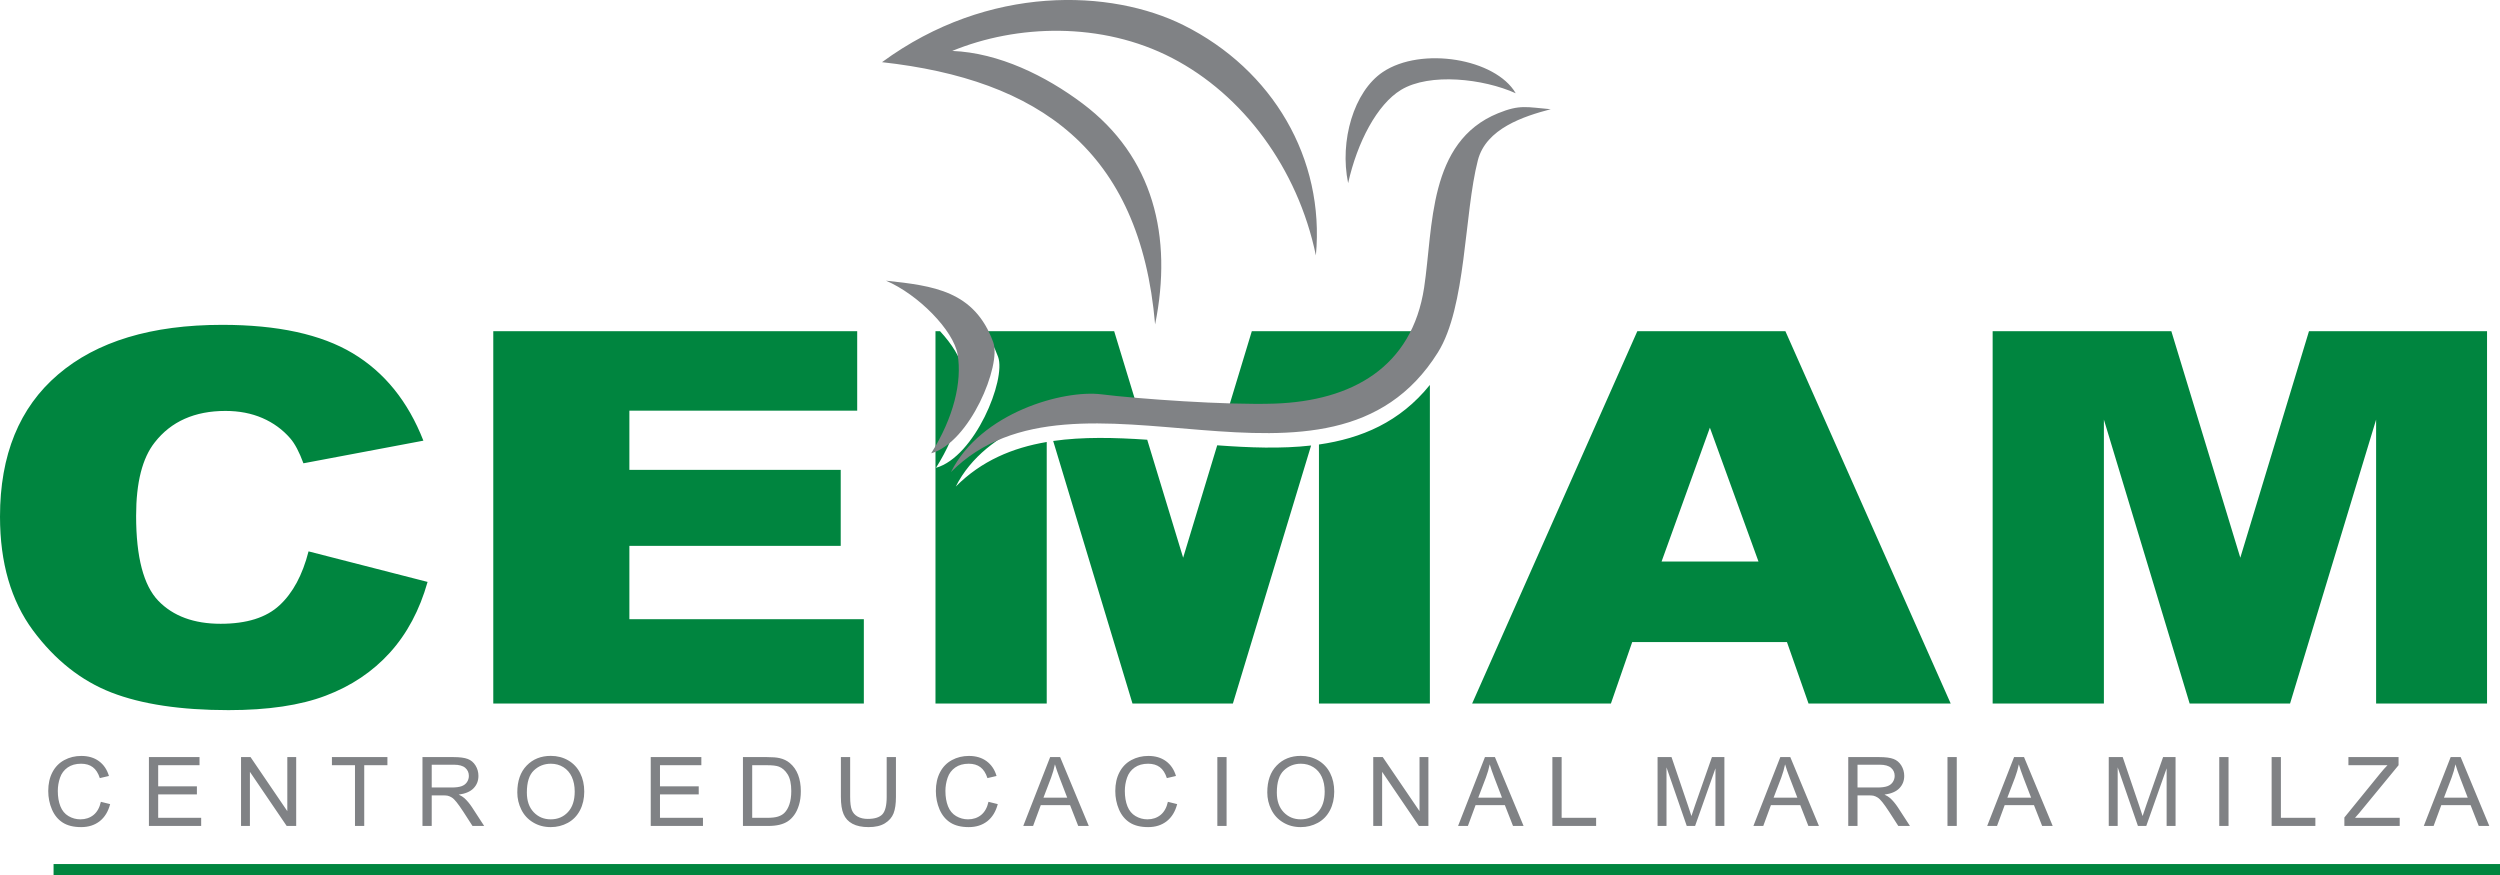 <?xml version="1.0" encoding="UTF-8"?>
<svg xmlns="http://www.w3.org/2000/svg" xmlns:xlink="http://www.w3.org/1999/xlink" width="682pt" height="238.73pt" viewBox="0 0 682 238.73" version="1.1">
<defs>
<clipPath id="clip1">
  <path d="M 14 235 L 682 235 L 682 238.73 L 14 238.73 Z M 14 235 "/>
</clipPath>
</defs>
<g id="surface1">
<path style=" stroke:none;fill-rule:evenodd;fill:rgb(0%,52.156%,24.706%);fill-opacity:1;" d="M 84.172 150.414 L 116.645 158.746 C 114.465 166.453 111.031 172.887 106.344 178.062 C 101.648 183.246 95.816 187.145 88.863 189.777 C 81.914 192.426 73.062 193.723 62.344 193.723 C 49.301 193.723 38.641 192.117 30.402 188.922 C 22.141 185.707 14.992 180.051 8.992 171.965 C 3.016 163.875 0 153.539 0 140.934 C 0 124.121 5.277 111.18 15.832 102.168 C 26.383 93.137 41.32 88.617 60.609 88.617 C 75.715 88.617 87.578 91.195 96.234 96.375 C 104.891 101.555 111.309 109.5 115.5 120.215 L 82.777 126.387 C 81.633 123.289 80.434 121.02 79.176 119.578 C 77.109 117.188 74.57 115.344 71.582 114.043 C 68.566 112.742 65.219 112.102 61.504 112.102 C 53.129 112.102 46.676 114.965 42.211 120.688 C 38.836 124.949 37.133 131.613 37.133 140.723 C 37.133 152.004 39.168 159.715 43.188 163.895 C 47.234 168.082 52.906 170.168 60.191 170.168 C 67.285 170.168 72.645 168.488 76.273 165.105 C 79.902 161.746 82.527 156.852 84.172 150.414 Z M 134.566 90.348 L 233.844 90.348 L 233.844 112.031 L 171.695 112.031 L 171.695 128.188 L 229.348 128.188 L 229.348 148.906 L 171.695 148.906 L 171.695 168.91 L 235.656 168.91 L 235.656 191.926 L 134.566 191.926 Z M 255.199 90.348 L 256.438 90.348 C 259.691 93.863 262.047 97.613 262.559 100.664 C 263.809 108.109 261.449 117.953 255.336 127.621 C 265.91 124.641 274.531 103.559 272.281 97.352 C 271.266 94.539 270.004 92.242 268.535 90.348 L 303.945 90.348 L 310.672 112.434 C 307.137 112.125 304.082 111.812 301.855 111.531 C 291.398 110.211 268.863 116.488 260.738 132.734 C 267.746 125.691 276.23 122.156 285.547 120.574 L 285.547 191.926 L 255.199 191.926 Z M 312.961 119.957 L 322.762 152.145 L 332.055 121.48 C 340.844 122.129 349.512 122.461 357.668 121.535 L 336.332 191.926 L 308.941 191.926 L 287.309 120.297 C 295.41 119.137 304.102 119.359 312.961 119.957 Z M 334.352 113.918 L 341.496 90.348 L 387.855 90.348 C 382.121 106.418 367.336 113.422 349.027 114.059 C 344.996 114.199 339.832 114.125 334.352 113.918 Z M 390.07 105.012 L 390.07 191.926 L 359.809 191.926 L 359.809 121.262 C 371.438 119.594 381.922 115.125 390.07 105.012 Z M 487.48 175.156 L 445.266 175.156 L 439.457 191.926 L 401.598 191.926 L 446.664 90.348 L 487.055 90.348 L 532.152 191.926 L 493.367 191.926 Z M 479.715 153.184 L 466.457 116.668 L 453.277 153.184 Z M 543.594 90.348 L 592.34 90.348 L 611.156 152.145 L 629.891 90.348 L 678.465 90.348 L 678.465 191.926 L 648.203 191.926 L 648.203 114.469 L 624.727 191.926 L 597.336 191.926 L 573.941 114.469 L 573.941 191.926 L 543.594 191.926 L 543.594 90.348 "/>
<g clip-path="url(#clip1)" clip-rule="nonzero">
<path style=" stroke:none;fill-rule:evenodd;fill:rgb(0%,52.156%,24.706%);fill-opacity:1;" d="M 14.613 238.73 L 682 238.73 L 682 235.711 L 14.613 235.711 Z M 14.613 238.73 "/>
</g>
<path style=" stroke:none;fill-rule:nonzero;fill:rgb(50.2%,50.999%,52.199%);fill-opacity:1;" d="M 27.516 218.734 L 30.047 219.363 C 29.516 221.402 28.562 222.957 27.188 224.035 C 25.809 225.105 24.129 225.637 22.137 225.637 C 20.078 225.637 18.406 225.227 17.117 224.402 C 15.828 223.578 14.844 222.387 14.172 220.824 C 13.504 219.262 13.16 217.578 13.16 215.785 C 13.16 213.832 13.539 212.121 14.301 210.668 C 15.062 209.211 16.141 208.105 17.547 207.348 C 18.949 206.59 20.488 206.219 22.176 206.219 C 24.09 206.219 25.695 206.691 26.996 207.648 C 28.301 208.609 29.207 209.949 29.719 211.688 L 27.23 212.266 C 26.789 210.895 26.148 209.902 25.301 209.277 C 24.461 208.652 23.402 208.344 22.121 208.344 C 20.656 208.344 19.434 208.688 18.445 209.379 C 17.461 210.074 16.766 211 16.371 212.168 C 15.969 213.332 15.77 214.531 15.77 215.773 C 15.77 217.375 16.004 218.762 16.477 219.957 C 16.949 221.148 17.684 222.039 18.684 222.629 C 19.688 223.219 20.77 223.516 21.934 223.516 C 23.344 223.516 24.543 223.109 25.527 222.312 C 26.508 221.504 27.172 220.309 27.516 218.734 Z M 40.625 225.32 L 40.625 206.535 L 54.43 206.535 L 54.43 208.75 L 43.152 208.75 L 43.152 214.504 L 53.715 214.504 L 53.715 216.707 L 43.152 216.707 L 43.152 223.102 L 54.879 223.102 L 54.879 225.32 Z M 65.754 225.32 L 65.754 206.535 L 68.348 206.535 L 78.379 221.281 L 78.379 206.535 L 80.801 206.535 L 80.801 225.32 L 78.207 225.32 L 68.176 210.559 L 68.176 225.32 Z M 96.84 225.32 L 96.84 208.75 L 90.547 208.75 L 90.547 206.535 L 105.688 206.535 L 105.688 208.75 L 99.363 208.75 L 99.363 225.32 Z M 115.25 225.32 L 115.25 206.535 L 123.715 206.535 C 125.418 206.535 126.711 206.707 127.598 207.043 C 128.48 207.375 129.191 207.973 129.723 208.828 C 130.25 209.688 130.516 210.629 130.516 211.66 C 130.516 212.992 130.082 214.113 129.199 215.027 C 128.324 215.945 126.965 216.523 125.133 216.773 C 125.805 217.086 126.316 217.398 126.66 217.711 C 127.398 218.375 128.094 219.211 128.758 220.207 L 132.082 225.32 L 128.898 225.32 L 126.375 221.406 C 125.637 220.281 125.027 219.422 124.547 218.824 C 124.074 218.227 123.645 217.805 123.27 217.57 C 122.891 217.328 122.508 217.164 122.113 217.07 C 121.824 217.012 121.359 216.977 120.707 216.977 L 117.773 216.977 L 117.773 225.32 Z M 117.773 214.828 L 123.207 214.828 C 124.359 214.828 125.27 214.711 125.918 214.473 C 126.57 214.238 127.062 213.859 127.402 213.344 C 127.742 212.828 127.906 212.266 127.906 211.66 C 127.906 210.773 127.582 210.043 126.926 209.469 C 126.273 208.902 125.234 208.613 123.816 208.613 L 117.773 208.613 Z M 141.121 216.168 C 141.121 213.055 141.969 210.609 143.672 208.852 C 145.375 207.086 147.574 206.203 150.266 206.203 C 152.027 206.203 153.621 206.617 155.031 207.445 C 156.449 208.273 157.527 209.434 158.27 210.914 C 159.016 212.391 159.383 214.074 159.383 215.953 C 159.383 217.855 158.996 219.566 158.215 221.062 C 157.43 222.566 156.32 223.703 154.891 224.48 C 153.457 225.254 151.91 225.637 150.254 225.637 C 148.453 225.637 146.848 225.215 145.434 224.355 C 144.016 223.508 142.945 222.34 142.215 220.859 C 141.484 219.387 141.121 217.824 141.121 216.168 Z M 143.727 216.207 C 143.727 218.477 144.344 220.254 145.582 221.559 C 146.82 222.863 148.371 223.516 150.238 223.516 C 152.145 223.516 153.711 222.855 154.934 221.539 C 156.16 220.227 156.781 218.355 156.781 215.938 C 156.781 214.414 156.516 213.078 155.988 211.934 C 155.465 210.793 154.695 209.914 153.684 209.281 C 152.672 208.652 151.539 208.344 150.277 208.344 C 148.488 208.344 146.949 208.941 145.66 210.156 C 144.367 211.359 143.727 213.383 143.727 216.207 Z M 177.52 225.32 L 177.52 206.535 L 191.328 206.535 L 191.328 208.75 L 180.043 208.75 L 180.043 214.504 L 190.613 214.504 L 190.613 216.707 L 180.043 216.707 L 180.043 223.102 L 191.77 223.102 L 191.77 225.32 Z M 202.676 225.32 L 202.676 206.535 L 209.25 206.535 C 210.734 206.535 211.871 206.625 212.652 206.809 C 213.746 207.051 214.68 207.504 215.453 208.148 C 216.457 208.988 217.215 210.059 217.715 211.359 C 218.215 212.664 218.465 214.152 218.465 215.828 C 218.465 217.25 218.297 218.516 217.953 219.617 C 217.617 220.719 217.184 221.633 216.648 222.355 C 216.121 223.074 215.543 223.645 214.91 224.055 C 214.285 224.469 213.523 224.785 212.633 225.004 C 211.742 225.215 210.719 225.32 209.566 225.32 Z M 205.199 223.102 L 209.277 223.102 C 210.535 223.102 211.527 222.988 212.246 222.758 C 212.961 222.523 213.527 222.203 213.957 221.781 C 214.555 221.199 215.023 220.402 215.355 219.402 C 215.688 218.406 215.859 217.203 215.859 215.785 C 215.859 213.82 215.527 212.312 214.879 211.258 C 214.219 210.199 213.422 209.496 212.484 209.137 C 211.809 208.879 210.715 208.75 209.219 208.75 L 205.199 208.75 Z M 241.887 206.535 L 244.414 206.535 L 244.414 217.391 C 244.414 219.277 244.195 220.773 243.762 221.887 C 243.324 223 242.543 223.895 241.41 224.594 C 240.277 225.297 238.793 225.637 236.949 225.637 C 235.16 225.637 233.695 225.336 232.562 224.73 C 231.422 224.125 230.609 223.242 230.125 222.094 C 229.633 220.945 229.395 219.379 229.395 217.391 L 229.395 206.535 L 231.922 206.535 L 231.922 217.379 C 231.922 219.008 232.078 220.211 232.383 220.98 C 232.688 221.758 233.223 222.348 233.973 222.77 C 234.723 223.188 235.641 223.398 236.727 223.398 C 238.586 223.398 239.914 222.984 240.703 222.152 C 241.488 221.324 241.887 219.734 241.887 217.379 Z M 269.656 218.734 L 272.191 219.363 C 271.656 221.402 270.703 222.957 269.332 224.035 C 267.953 225.105 266.27 225.637 264.277 225.637 C 262.219 225.637 260.547 225.227 259.258 224.402 C 257.969 223.578 256.988 222.387 256.312 220.824 C 255.645 219.262 255.305 217.578 255.305 215.785 C 255.305 213.832 255.684 212.121 256.445 210.668 C 257.203 209.211 258.285 208.105 259.688 207.348 C 261.09 206.59 262.633 206.219 264.316 206.219 C 266.23 206.219 267.836 206.691 269.137 207.648 C 270.441 208.609 271.352 209.949 271.859 211.688 L 269.375 212.266 C 268.93 210.895 268.289 209.902 267.445 209.277 C 266.605 208.652 265.547 208.344 264.266 208.344 C 262.801 208.344 261.574 208.688 260.586 209.379 C 259.602 210.074 258.906 211 258.512 212.168 C 258.113 213.332 257.91 214.531 257.91 215.773 C 257.91 217.375 258.148 218.762 258.617 219.957 C 259.094 221.148 259.828 222.039 260.828 222.629 C 261.828 223.219 262.91 223.516 264.074 223.516 C 265.488 223.516 266.688 223.109 267.668 222.312 C 268.648 221.504 269.312 220.309 269.656 218.734 Z M 279.145 225.32 L 286.48 206.535 L 289.203 206.535 L 297.02 225.32 L 294.137 225.32 L 291.91 219.633 L 283.926 219.633 L 281.828 225.32 Z M 284.656 217.602 L 291.133 217.602 L 289.137 212.402 C 288.531 210.828 288.078 209.527 287.785 208.512 C 287.539 209.711 287.195 210.91 286.754 212.098 Z M 318.602 218.734 L 321.133 219.363 C 320.605 221.402 319.648 222.957 318.273 224.035 C 316.898 225.105 315.215 225.637 313.223 225.637 C 311.164 225.637 309.492 225.227 308.203 224.402 C 306.914 223.578 305.93 222.387 305.258 220.824 C 304.59 219.262 304.25 217.578 304.25 215.785 C 304.25 213.832 304.629 212.121 305.391 210.668 C 306.148 209.211 307.227 208.105 308.633 207.348 C 310.035 206.59 311.578 206.219 313.262 206.219 C 315.176 206.219 316.781 206.691 318.086 207.648 C 319.387 208.609 320.293 209.949 320.805 211.688 L 318.316 212.266 C 317.875 210.895 317.234 209.902 316.391 209.277 C 315.547 208.652 314.492 208.344 313.211 208.344 C 311.742 208.344 310.52 208.688 309.531 209.379 C 308.547 210.074 307.848 211 307.453 212.168 C 307.055 213.332 306.855 214.531 306.855 215.773 C 306.855 217.375 307.09 218.762 307.562 219.957 C 308.039 221.148 308.77 222.039 309.773 222.629 C 310.773 223.219 311.855 223.516 313.02 223.516 C 314.43 223.516 315.629 223.109 316.609 222.312 C 317.594 221.504 318.258 220.309 318.602 218.734 Z M 332.09 225.32 L 332.09 206.535 L 334.613 206.535 L 334.613 225.32 Z M 345.715 216.168 C 345.715 213.055 346.562 210.609 348.266 208.852 C 349.969 207.086 352.164 206.203 354.863 206.203 C 356.621 206.203 358.211 206.617 359.629 207.445 C 361.039 208.273 362.121 209.434 362.863 210.914 C 363.609 212.391 363.977 214.074 363.977 215.953 C 363.977 217.855 363.59 219.566 362.809 221.062 C 362.027 222.566 360.918 223.703 359.488 224.48 C 358.051 225.254 356.508 225.637 354.844 225.637 C 353.043 225.637 351.441 225.215 350.027 224.355 C 348.609 223.508 347.539 222.34 346.809 220.859 C 346.078 219.387 345.715 217.824 345.715 216.168 Z M 348.32 216.207 C 348.32 218.477 348.938 220.254 350.176 221.559 C 351.414 222.863 352.969 223.516 354.836 223.516 C 356.738 223.516 358.305 222.855 359.531 221.539 C 360.758 220.227 361.375 218.355 361.375 215.938 C 361.375 214.414 361.109 213.078 360.582 211.934 C 360.059 210.793 359.289 209.914 358.277 209.281 C 357.266 208.652 356.129 208.344 354.875 208.344 C 353.086 208.344 351.547 208.941 350.254 210.156 C 348.969 211.359 348.32 213.383 348.32 216.207 Z M 374.621 225.32 L 374.621 206.535 L 377.215 206.535 L 387.246 221.281 L 387.246 206.535 L 389.668 206.535 L 389.668 225.32 L 387.078 225.32 L 377.047 210.559 L 377.047 225.32 Z M 397.762 225.32 L 405.094 206.535 L 407.816 206.535 L 415.633 225.32 L 412.75 225.32 L 410.523 219.633 L 402.539 219.633 L 400.441 225.32 Z M 403.266 217.602 L 409.742 217.602 L 407.75 212.402 C 407.145 210.828 406.691 209.527 406.395 208.512 C 406.152 209.711 405.812 210.91 405.363 212.098 Z M 423.488 225.32 L 423.488 206.535 L 426.016 206.535 L 426.016 223.102 L 435.422 223.102 L 435.422 225.32 Z M 452.184 225.32 L 452.184 206.535 L 455.992 206.535 L 460.508 219.836 C 460.926 221.07 461.234 222 461.422 222.617 C 461.637 221.934 461.977 220.926 462.438 219.602 L 467.012 206.535 L 470.414 206.535 L 470.414 225.32 L 467.977 225.32 L 467.977 209.598 L 462.422 225.32 L 460.145 225.32 L 454.621 209.332 L 454.621 225.32 Z M 478.328 225.32 L 485.668 206.535 L 488.391 206.535 L 496.207 225.32 L 493.324 225.32 L 491.102 219.633 L 483.109 219.633 L 481.02 225.32 Z M 483.84 217.602 L 490.316 217.602 L 488.32 212.402 C 487.715 210.828 487.266 209.527 486.973 208.512 C 486.727 209.711 486.379 210.91 485.941 212.098 Z M 504.203 225.32 L 504.203 206.535 L 512.672 206.535 C 514.375 206.535 515.668 206.707 516.555 207.043 C 517.438 207.375 518.148 207.973 518.68 208.828 C 519.203 209.688 519.473 210.629 519.473 211.66 C 519.473 212.992 519.035 214.113 518.156 215.027 C 517.277 215.945 515.922 216.523 514.09 216.773 C 514.762 217.086 515.27 217.398 515.617 217.711 C 516.355 218.375 517.047 219.211 517.715 220.207 L 521.035 225.32 L 517.855 225.32 L 515.332 221.406 C 514.594 220.281 513.988 219.422 513.504 218.824 C 513.027 218.227 512.598 217.805 512.223 217.57 C 511.848 217.328 511.461 217.164 511.07 217.07 C 510.781 217.012 510.316 216.977 509.664 216.977 L 506.73 216.977 L 506.73 225.32 Z M 506.73 214.828 L 512.168 214.828 C 513.316 214.828 514.223 214.711 514.875 214.473 C 515.523 214.238 516.02 213.859 516.355 213.344 C 516.695 212.828 516.867 212.266 516.867 211.66 C 516.867 210.773 516.543 210.043 515.883 209.469 C 515.23 208.902 514.188 208.613 512.777 208.613 L 506.73 208.613 Z M 531.273 225.32 L 531.273 206.535 L 533.805 206.535 L 533.805 225.32 Z M 542.102 225.32 L 549.438 206.535 L 552.156 206.535 L 559.977 225.32 L 557.098 225.32 L 554.863 219.633 L 546.879 219.633 L 544.785 225.32 Z M 547.605 217.602 L 554.086 217.602 L 552.086 212.402 C 551.488 210.828 551.031 209.527 550.738 208.512 C 550.496 209.711 550.152 210.91 549.707 212.098 Z M 575.266 225.32 L 575.266 206.535 L 579.074 206.535 L 583.59 219.836 C 584.008 221.07 584.316 222 584.504 222.617 C 584.719 221.934 585.059 220.926 585.52 219.602 L 590.09 206.535 L 593.492 206.535 L 593.492 225.32 L 591.055 225.32 L 591.055 209.598 L 585.504 225.32 L 583.227 225.32 L 577.703 209.332 L 577.703 225.32 Z M 605.414 225.32 L 605.414 206.535 L 607.945 206.535 L 607.945 225.32 Z M 619.699 225.32 L 619.699 206.535 L 622.23 206.535 L 622.23 223.102 L 631.633 223.102 L 631.633 225.32 Z M 639.543 225.32 L 639.543 223.016 L 649.328 210.98 C 650.02 210.125 650.68 209.383 651.309 208.75 L 640.648 208.75 L 640.648 206.535 L 654.328 206.535 L 654.328 208.75 L 643.609 221.781 L 642.445 223.102 L 654.641 223.102 L 654.641 225.32 Z M 661.207 225.32 L 668.543 206.535 L 671.27 206.535 L 679.082 225.32 L 676.203 225.32 L 673.973 219.633 L 665.988 219.633 L 663.891 225.32 Z M 666.715 217.602 L 673.195 217.602 L 671.199 212.402 C 670.59 210.828 670.145 209.527 669.844 208.512 C 669.602 209.711 669.262 210.91 668.812 212.098 L 666.715 217.602 "/>
<path style=" stroke:none;fill-rule:evenodd;fill:rgb(50.2%,50.999%,52.199%);fill-opacity:1;" d="M 413.492 25.445 C 404.695 21.461 390.027 19.789 382.215 24.512 C 375.668 28.469 370.254 38.812 367.77 49.961 C 365.375 38.418 369.332 24.961 377.223 19.656 C 387.746 12.594 408.02 15.992 413.492 25.445 Z M 240.613 16.961 C 283.188 21.703 311.02 40.727 315.113 88.504 C 319.965 64.52 314.652 42.754 295.32 28.238 C 285.27 20.691 272.508 14.41 259.77 13.891 C 277.34 6.676 300.465 5.832 319.734 15.82 C 339.004 25.809 354.023 45.809 358.973 69.684 C 361.449 43.266 347.188 18.988 322.871 6.867 C 303.219 -2.922 269.758 -4.43 240.613 16.961 Z M 300.535 107.578 C 310.086 108.781 334.734 110.559 347.711 110.105 C 368.801 109.371 385.215 100.191 388.504 78.43 C 391.004 61.875 389.523 38.691 408.672 30.895 C 414.699 28.438 416.512 29.246 423.039 29.793 C 415.641 31.73 405.398 35.066 403.164 43.711 C 399.379 58.391 400.027 83.719 392.254 96.148 C 362.754 143.309 293.555 94.48 259.422 128.781 C 267.547 112.535 290.082 106.258 300.535 107.578 Z M 241.695 76.566 C 250.512 80.34 260.137 90.141 261.242 96.711 C 262.492 104.156 260.133 114.004 254.02 123.664 C 264.594 120.688 273.211 99.605 270.965 93.395 C 265.855 79.281 254.559 77.965 241.695 76.566 "/>
</g>
</svg>
